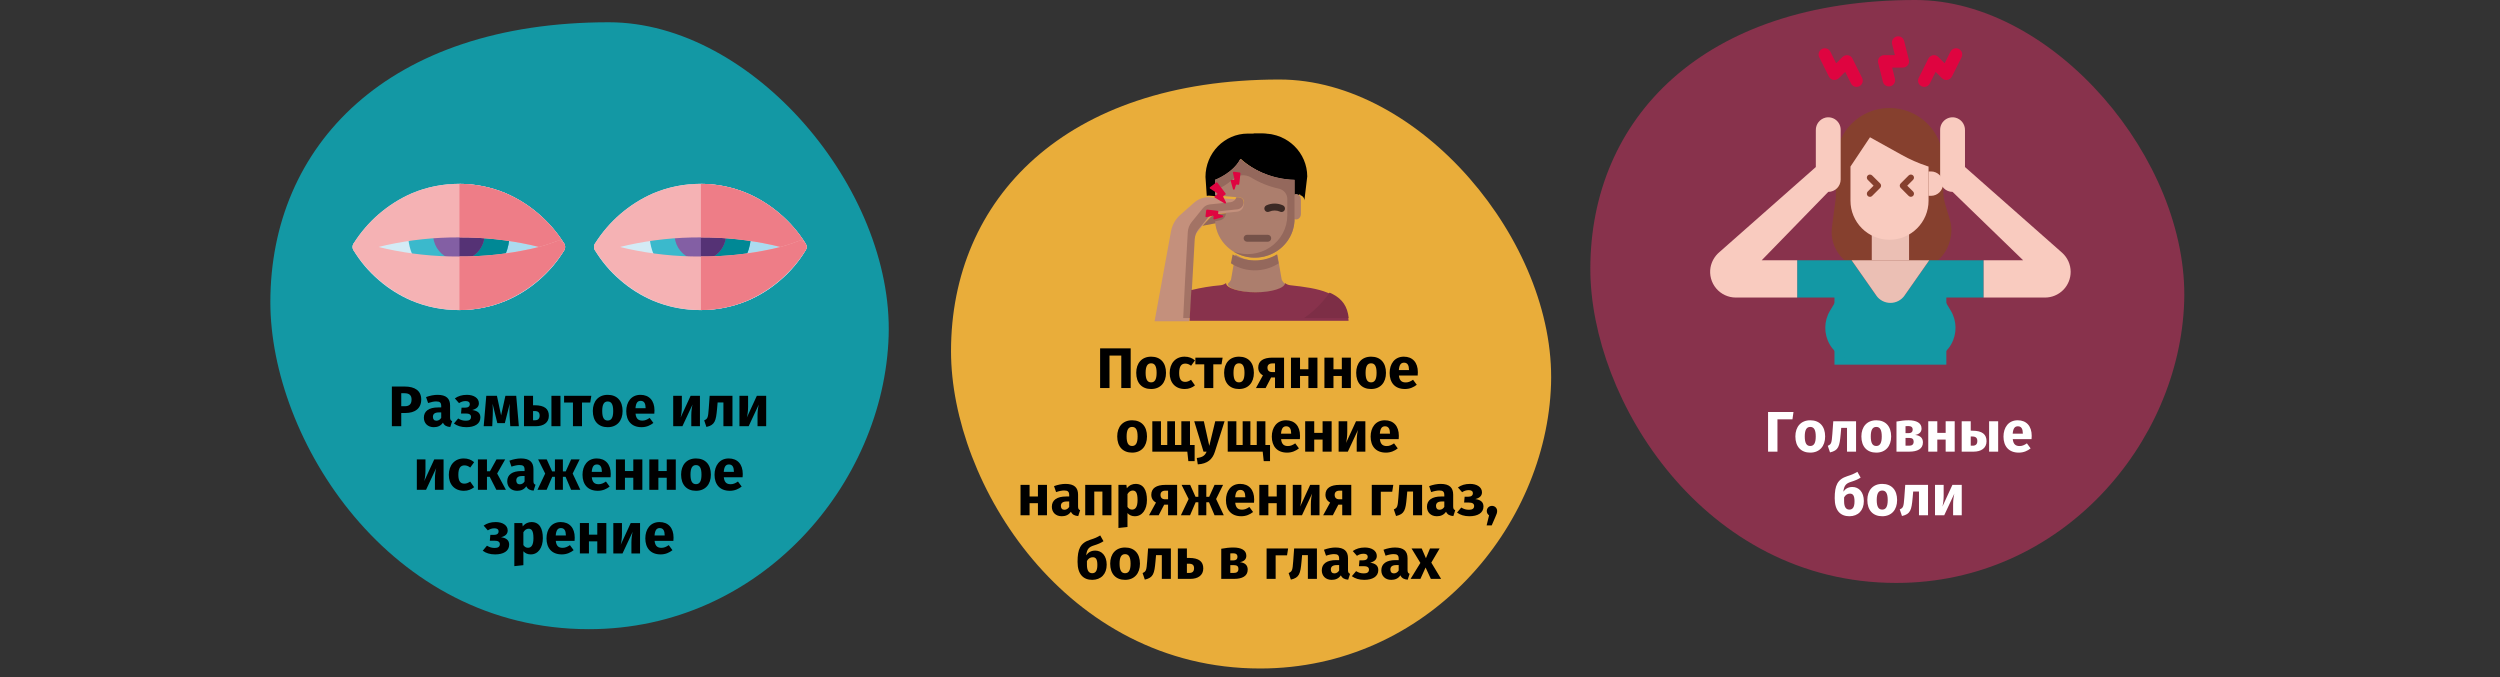<?xml version="1.0" encoding="UTF-8"?>
<svg xmlns="http://www.w3.org/2000/svg" xmlns:xlink="http://www.w3.org/1999/xlink" width="786px" height="213px" viewBox="0 0 786 213" version="1.1">
  <rect x="0" y="0" width="786" height="213" fill="#333333" stroke="none"/>
  <title>astigmatismus-symptome-ru</title>
  <g id="Page-1" stroke="none" stroke-width="1" fill="none" fill-rule="evenodd">
    <g id="vorlage" transform="translate(-123, -1778)">
      <g id="astigmatismus-symptome-ru" transform="translate(123, 1778)">
        <rect id="Rectangle" x="0" y="0.403" width="786" height="212.526"></rect>
        <g id="Group" transform="translate(299, 25)" fill-rule="nonzero">
          <path d="M97.187,185.174 C149.697,185.174 187.177,140.76 188.648,95.816 C190.119,50.873 147.258,0 103.246,0 C35.761,0 0,37.661 0,85.413 C0,126.947 36.041,185.174 97.187,185.174 Z" id="Oval-Copy-4" fill="#E9AD3A"></path>
          <g id="Path" transform="translate(64, 17)">
            <path d="M19.322,14.655 L19.322,19.695 L17.727,19.558 C17.29,19.478 16.842,19.483 16.406,19.572 L16,13.622 C16.021,6.108 21.957,0.022 29.286,0 L33.714,0 C41.043,0.022 46.979,6.108 47,13.622 C47,13.622 46.258,19.297 45.339,19.297 C44.423,19.3 43.681,20.061 43.679,21 L43.679,14.655 C37.547,14.483 31.67,12.108 27.072,7.946 C24.857,12.486 19.322,14.655 19.322,14.655 Z" fill="#000000"></path>
            <path d="M47.101,21 L48,13.472 C47.978,6.041 41.876,0.022 34.342,0 L31,0 C39.679,3.361 43.624,10.63 45.824,19.377 C46.575,19.567 47.1,20.235 47.101,21 Z" fill="#000000"></path>
            <path d="M21.198,27.823 L19.579,28.132 L15,29 L17.536,26.347 C18.099,25.768 18.888,25.391 19.752,25.289 L23,25 L23,25.868 C22.999,26.805 22.251,27.617 21.198,27.823 L21.198,27.823 Z" fill="#94685C"></path>
            <path d="M46,20.72 L46,25.28 C46.003,25.893 45.718,26.461 45.253,26.769 C44.787,27.077 44.213,27.077 43.747,26.769 C43.282,26.461 42.997,25.893 43,25.28 L43,20.72 C42.997,20.107 43.282,19.539 43.747,19.231 C44.213,18.923 44.787,18.923 45.253,19.231 C45.718,19.539 46.003,20.107 46,20.72 L46,20.72 Z" fill="#AC7E6D"></path>
            <path d="M44,25.161 L44,26.821 C44,31.296 41.482,35.41 37.441,37.536 C33.401,39.663 28.489,39.46 24.648,37.007 C24.039,36.611 23.465,36.167 22.932,35.679 C20.614,33.572 19.215,30.679 19.023,27.596 L20.625,27.253 C21.667,27.025 22.408,26.124 22.409,25.083 L22.409,24.12 L26.102,23.744 C27.239,23.6 28.091,22.657 28.091,21.54 C28.093,20.766 27.485,20.121 26.693,20.057 L19,19.459 L19,14.543 C19,14.543 24.682,12.429 26.955,8 C31.674,12.06 37.707,14.376 44,14.543 L44,25.161 L44,25.161 Z" fill="#AC7E6D"></path>
            <path d="M41.815,14.416 C36.305,13.807 31.119,11.568 26.955,8 C24.682,12.429 19,14.543 19,14.543 L19,17.865 C21.033,17.043 22.903,15.879 24.524,14.427 C26.071,12.947 28.452,12.68 30.304,13.779 C32.993,15.446 35.96,16.643 39.072,17.317 C40.627,17.654 41.732,19 41.727,20.552 L41.727,25.715 C41.725,29.71 39.712,33.45 36.341,35.725 C32.971,38 28.669,38.521 24.83,37.119 C28.68,39.488 33.548,39.629 37.536,37.487 C41.524,35.345 44.001,31.259 44,26.822 L44,14.543 C43.245,14.533 42.526,14.488 41.815,14.416 Z" fill="#94685C"></path>
            <path d="M39.96,45.878 C40.185,46.41 40.544,46.874 41,47.222 C41,48.756 36.839,50 32,50 C27.161,50 23,48.756 23,47.222 C23.456,46.874 23.815,46.41 24.04,45.878 L25.398,38 C29.407,40.667 34.593,40.667 38.602,38 L39.96,45.878 Z" fill="#AC7E6D"></path>
            <path d="M39,40.792 C38.827,40.907 38.642,41.021 38.458,41.125 C34.233,43.625 28.767,43.625 24.542,41.125 C24.358,41.01 24.173,40.896 24,40.771 L24.542,38 C28.767,40.5 34.233,40.5 38.458,38 L39,40.792 Z" fill="#94685C"></path>
            <path d="M28,22.287 C28,23.426 27.164,24.388 26.048,24.534 L22.424,24.918 L19.267,25.245 C18.428,25.36 17.661,25.787 17.115,26.442 L14.65,29.445 L13.546,30.777 C12.79,31.692 12.341,32.827 12.263,34.017 L11.371,49.573 L10.826,59 L0,59 L5.148,30.8 C5.508,28.775 6.534,26.932 8.059,25.572 L12.464,21.678 C13.388,20.857 14.52,20.313 15.732,20.108 C15.867,20.082 16.004,20.06 16.142,20.043 C16.146,20.042 16.149,20.042 16.153,20.042 C16.591,19.991 17.033,19.986 17.472,20.029 L19.078,20.165 L25.669,20.697 L26.628,20.774 C27.405,20.84 28.002,21.498 28,22.287 L28,22.287 Z" fill="#C4907C"></path>
            <path d="M28,21.579 C28,22.709 27.183,23.663 26.093,23.808 L22.551,24.188 L19.466,24.513 C18.646,24.627 17.896,25.05 17.362,25.7 L14.953,28.679 L13.875,30.001 C13.136,30.909 12.697,32.034 12.621,33.215 L11.749,48.648 L11.217,58 L9,58 L9.569,46.409 L10.441,30.975 C10.517,29.795 10.956,28.669 11.695,27.761 L12.774,26.44 L15.182,23.461 C15.716,22.811 16.466,22.388 17.286,22.274 L20.371,21.949 L23.913,21.568 C24.764,21.458 25.472,20.844 25.722,20.001 L25.722,20 L26.659,20.078 C27.419,20.143 28.002,20.796 28,21.579 L28,21.579 Z" fill="#A37365"></path>
            <path d="M60.992,58.865 C60.993,58.91 60.997,58.955 61,59 C60.997,58.955 60.993,58.91 60.99,58.865 L11,58.865 L11.551,49.199 C14.571,48.459 17.641,47.952 20.735,47.683 C21.363,47.621 21.962,47.385 22.47,47 C22.47,48.598 26.752,49.894 31.733,49.894 C36.713,49.894 40.995,48.598 40.995,47 C41.503,47.385 42.103,47.621 42.731,47.683 C51.306,48.631 59.417,49.807 60.817,57.497 C60.83,57.566 60.842,57.635 60.853,57.706 C60.865,57.777 60.876,57.85 60.887,57.921 C60.897,57.993 60.907,58.065 60.917,58.139 C60.924,58.198 60.932,58.259 60.939,58.32 C60.958,58.48 60.973,58.644 60.986,58.81 C60.987,58.828 60.989,58.847 60.992,58.865 Z" fill="#88324C"></path>
            <path d="M60.996,57.949 L61,58 L47,58 C50.133,55.82 52.849,53.111 55.022,50 C58.009,51.282 60.176,53.306 60.832,56.732 C60.844,56.796 60.857,56.86 60.867,56.926 C60.878,56.992 60.889,57.059 60.9,57.124 C60.91,57.191 60.919,57.259 60.929,57.327 C60.935,57.382 60.944,57.438 60.951,57.494 C60.968,57.643 60.984,57.795 60.996,57.949 Z" fill="#7D2E46"></path>
            <g id="Group" transform="translate(28, 22)">
              <path d="M11.915,2.655 C11.747,2.655 11.582,2.615 11.431,2.54 C10.36,2.064 9.139,2.064 8.068,2.54 C7.534,2.805 6.887,2.586 6.621,2.049 C6.354,1.512 6.568,0.858 7.098,0.586 C8.781,-0.195 10.718,-0.195 12.401,0.586 C12.851,0.813 13.087,1.322 12.971,1.815 C12.855,2.308 12.417,2.656 11.915,2.655 L11.915,2.655 Z" id="Path" fill="#3B2924"></path>
              <path d="M7.583,12 L1.083,12 C0.485,12 0,11.511 0,10.908 C0,10.305 0.485,9.815 1.083,9.815 L7.583,9.815 C8.181,9.815 8.666,10.305 8.666,10.908 C8.666,11.511 8.181,12 7.583,12 L7.583,12 Z" id="Path" fill="#755249"></path>
            </g>
            <g id="Group" transform="translate(16, 12)" fill="#DF0440">
              <path d="M6.04,9.959 C6.15,10.024 6.289,10.008 6.381,9.919 C6.474,9.83 6.497,9.691 6.439,9.576 L5.598,7.921 C5.53,7.787 5.574,7.623 5.701,7.543 L6.222,7.213 C6.29,7.17 6.337,7.099 6.352,7.019 C6.366,6.939 6.346,6.856 6.297,6.791 L3.765,3.439 C3.669,3.313 3.491,3.288 3.365,3.383 L1.445,4.833 C1.37,4.89 1.327,4.98 1.33,5.076 C1.333,5.171 1.383,5.258 1.462,5.309 L3.615,6.706 C3.695,6.759 3.745,6.849 3.747,6.946 C3.748,7.043 3.702,7.134 3.623,7.189 L2.951,7.66 C2.87,7.716 2.823,7.811 2.827,7.91 C2.831,8.009 2.885,8.099 2.969,8.149 L6.039,9.959 L6.04,9.959 Z" id="Path"></path>
              <path d="M9.19,5.432 L9.556,4.214 C9.599,4.07 9.744,3.983 9.89,4.015 L10.271,4.097 C10.35,4.114 10.433,4.096 10.498,4.049 C10.564,4.001 10.607,3.928 10.616,3.847 L10.998,0.554 C11.016,0.396 10.905,0.252 10.749,0.232 L8.949,0.002 C8.856,-0.01 8.763,0.025 8.7,0.096 C8.637,0.167 8.613,0.264 8.634,0.357 L9.073,2.245 C9.095,2.34 9.069,2.439 9.004,2.51 C8.938,2.581 8.842,2.614 8.747,2.598 L8.256,2.516 C8.159,2.5 8.061,2.535 7.996,2.608 C7.93,2.682 7.907,2.785 7.933,2.881 L8.64,5.427 C8.674,5.551 8.785,5.637 8.913,5.638 C9.04,5.64 9.153,5.556 9.19,5.432 Z" id="Path"></path>
              <path d="M5.365,14.275 C5.488,14.24 5.573,14.127 5.574,13.998 C5.576,13.869 5.493,13.755 5.371,13.718 L4.167,13.348 C4.024,13.304 3.938,13.157 3.969,13.01 L4.051,12.625 C4.067,12.545 4.05,12.461 4.003,12.395 C3.956,12.329 3.884,12.285 3.803,12.276 L0.548,11.889 C0.392,11.871 0.25,11.983 0.23,12.141 L0.002,13.961 C-0.01,14.056 0.025,14.15 0.095,14.213 C0.165,14.277 0.261,14.302 0.353,14.28 L2.22,13.836 C2.313,13.814 2.412,13.84 2.482,13.906 C2.552,13.973 2.584,14.07 2.569,14.166 L2.488,14.662 C2.472,14.76 2.506,14.86 2.579,14.926 C2.652,14.992 2.754,15.016 2.848,14.989 L5.366,14.275 L5.365,14.275 Z" id="Path"></path>
            </g>
          </g>
        </g>
        <g id="Group" transform="translate(500, 0)" fill-rule="nonzero">
          <path d="M96.189,183.273 C148.159,183.273 185.255,139.314 186.71,94.832 C188.166,50.35 145.745,1.55431223e-15 102.186,1.55431223e-15 C35.394,1.55431223e-15 0,37.275 0,84.535 C0,125.643 35.67,183.273 96.189,183.273 Z" id="Oval-Copy-4-2" fill="#88324C"></path>
          <g transform="translate(37.665, 11.415)">
            <path d="M73.273,48.433 L73.273,39.415 C73.273,30.094 65.717,22.538 56.396,22.538 C47.075,22.538 39.519,30.094 39.519,39.415 L39.519,50.689 L38.296,60.045 C37.863,63.361 38.879,66.703 41.085,69.216 C43.291,71.729 46.474,73.17 49.818,73.17 L64.073,73.17 C69.264,73.17 73.826,69.727 75.249,64.735 L75.411,64.167 C76.019,62.031 76.003,59.765 75.363,57.637 L73.925,52.851 C73.494,51.418 73.274,49.929 73.273,48.433 L73.273,48.433 Z" id="Path" fill="#86402E"></path>
            <polygon id="Path" fill="#1398A4" points="85.992 70.41 85.992 82.137 74.265 82.137 74.265 97.092 74.265 103.232 39.093 103.232 39.093 97.091 39.093 82.137 27.366 82.137 27.366 70.41 44.474 70.41 56.683 87.848 68.893 70.41"></polygon>
            <path d="M41.042,29.374 L41.042,45.007 C41.044,46.043 40.633,47.038 39.9,47.771 C39.167,48.504 38.172,48.915 37.136,48.913 L16.211,70.409 L27.366,70.409 L27.366,82.136 L8.086,82.136 C5.697,82.137 3.43,81.081 1.893,79.252 C0.357,77.422 -0.292,75.006 0.122,72.653 C0.47,70.788 1.448,69.1 2.893,67.871 L33.23,41.101 L33.23,29.517 C33.196,27.627 34.49,25.972 36.331,25.549 C37.484,25.305 38.685,25.595 39.599,26.338 C40.513,27.08 41.044,28.196 41.042,29.374 Z" id="Path" fill="#F9CBBF"></path>
            <path d="M113.352,74.056 C113.355,76.2 112.504,78.256 110.988,79.772 C109.472,81.288 107.416,82.138 105.272,82.136 L85.992,82.136 L85.992,70.409 L98.407,70.409 L76.223,48.913 C75.187,48.913 74.193,48.502 73.46,47.769 C72.728,47.037 72.316,46.043 72.317,45.007 L72.317,29.374 C72.316,28.194 72.848,27.078 73.764,26.335 C74.68,25.592 75.883,25.303 77.036,25.549 C78.877,25.973 80.167,27.629 80.129,29.517 L80.129,41.101 L110.618,68.005 C112.355,69.537 113.351,71.74 113.353,74.056 L113.352,74.056 Z" id="Path" fill="#F9CBBF"></path>
            <g id="Path" transform="translate(34.102, 0)" fill="#DF0440">
              <path d="M20.208,14.271 L18.748,8.433 C18.599,7.909 18.668,7.347 18.938,6.874 C19.296,6.284 19.934,5.923 20.624,5.921 L23.919,5.921 C23.935,5.921 23.949,5.914 23.959,5.902 C23.968,5.89 23.972,5.874 23.968,5.858 L23.111,2.428 C22.985,1.926 23.064,1.393 23.331,0.949 C23.597,0.504 24.03,0.184 24.533,0.058 L24.533,0.058 C25.035,-0.067 25.568,0.012 26.012,0.278 C26.457,0.545 26.777,0.978 26.903,1.48 L28.363,7.318 C28.512,7.842 28.443,8.405 28.173,8.878 C27.815,9.467 27.176,9.828 26.487,9.83 L23.192,9.83 C23.176,9.83 23.162,9.837 23.152,9.849 C23.142,9.862 23.139,9.878 23.143,9.893 L24,13.323 C24.126,13.826 24.047,14.358 23.78,14.802 C23.514,15.247 23.081,15.567 22.578,15.693 L22.578,15.693 C22.076,15.819 21.543,15.74 21.099,15.473 C20.654,15.206 20.334,14.774 20.208,14.271 L20.208,14.271 Z"></path>
              <path d="M32.35,15.693 L32.35,15.693 C31.384,15.21 30.993,14.036 31.476,13.071 L34.46,7.103 C34.759,6.461 35.366,6.018 36.068,5.929 C36.65,5.874 37.226,6.081 37.64,6.494 L39.582,8.435 C39.594,8.447 39.61,8.452 39.626,8.45 C39.642,8.447 39.656,8.437 39.663,8.422 L41.454,4.841 C41.686,4.377 42.092,4.025 42.584,3.861 C43.075,3.697 43.612,3.735 44.076,3.967 L44.076,3.967 C44.539,4.199 44.892,4.605 45.056,5.097 C45.22,5.589 45.181,6.125 44.95,6.589 L41.966,12.557 C41.667,13.198 41.06,13.641 40.358,13.731 C39.776,13.786 39.199,13.579 38.785,13.166 L36.843,11.224 C36.832,11.213 36.815,11.208 36.799,11.21 C36.783,11.213 36.769,11.223 36.762,11.237 L34.972,14.819 C34.74,15.282 34.333,15.635 33.842,15.799 C33.35,15.963 32.813,15.925 32.35,15.693 Z"></path>
              <path d="M10.185,14.82 L8.394,11.238 C8.387,11.223 8.373,11.213 8.357,11.21 C8.341,11.208 8.324,11.213 8.313,11.224 L6.452,13.086 C5.965,13.6 5.249,13.829 4.555,13.691 C3.985,13.56 3.504,13.181 3.241,12.658 L0.207,6.589 C-0.276,5.623 0.115,4.45 1.081,3.967 L1.081,3.967 C1.544,3.735 2.081,3.697 2.573,3.861 C3.064,4.025 3.471,4.377 3.703,4.841 L5.493,8.423 C5.5,8.438 5.514,8.448 5.53,8.45 C5.547,8.453 5.563,8.448 5.574,8.436 L7.436,6.575 C7.922,6.061 8.638,5.832 9.333,5.969 C9.902,6.101 10.384,6.48 10.646,7.002 L13.68,13.072 C13.912,13.535 13.95,14.072 13.786,14.564 C13.622,15.055 13.27,15.462 12.806,15.693 L12.806,15.693 C11.841,16.176 10.668,15.785 10.185,14.82 L10.185,14.82 Z"></path>
            </g>
            <path d="M53.466,46.267 C53.842,46.653 53.842,47.267 53.466,47.652 L50.936,50.182 C50.658,50.466 50.235,50.551 49.869,50.398 C49.502,50.244 49.267,49.882 49.274,49.485 C49.271,49.228 49.371,48.98 49.551,48.797 L51.392,46.965 L49.551,45.123 C49.175,44.741 49.175,44.129 49.551,43.747 C49.731,43.561 49.98,43.457 50.239,43.461 C50.501,43.459 50.752,43.562 50.936,43.747 L53.466,46.267 Z" id="Path" fill="#F8BE92"></path>
            <path d="M62.547,60.859 L62.547,70.409 L50.82,70.409 L50.82,60.886 C50.945,60.93 51.062,60.984 51.187,61.029 C53.394,61.852 55.758,62.17 58.105,61.959 C59.496,61.84 60.863,61.52 62.163,61.011 C62.296,60.974 62.425,60.923 62.547,60.859 L62.547,60.859 Z" id="Path" fill="#EBBFB4"></path>
            <path d="M63.807,48.797 C63.992,48.98 64.096,49.229 64.096,49.489 C64.096,49.749 63.992,49.999 63.807,50.182 C63.621,50.364 63.371,50.466 63.11,50.468 C62.852,50.468 62.605,50.365 62.422,50.182 L59.901,47.652 C59.717,47.469 59.613,47.219 59.613,46.959 C59.613,46.699 59.717,46.45 59.901,46.267 L62.422,43.747 C62.605,43.562 62.855,43.458 63.115,43.458 C63.375,43.458 63.624,43.562 63.807,43.747 C63.991,43.929 64.094,44.176 64.094,44.435 C64.094,44.693 63.991,44.941 63.807,45.123 L61.966,46.964 L63.807,48.797 Z" id="Path" fill="#F8BE92"></path>
            <path d="M56.396,63.964 C53.141,63.964 50.019,62.671 47.717,60.369 C45.415,58.067 44.122,54.945 44.122,51.69 L44.122,40.95 L50.259,31.744 L60.288,37.315 C62.802,38.712 65.441,39.873 68.17,40.783 L68.671,40.95 L68.671,51.69 C68.671,58.468 63.175,63.964 56.396,63.964 Z" id="Path" fill="#F9CBBF"></path>
            <path d="M69.438,50.155 L68.671,50.155 L68.671,42.484 L69.438,42.484 C71.548,42.495 73.254,44.209 73.254,46.32 C73.254,48.43 71.548,50.145 69.438,50.155 L69.438,50.155 Z" id="Path" fill="#F9CBBF"></path>
            <path d="M53.466,47.652 L50.936,50.182 C50.658,50.466 50.235,50.551 49.869,50.398 C49.502,50.244 49.267,49.882 49.274,49.485 C49.271,49.228 49.371,48.98 49.551,48.797 L51.392,46.965 L49.551,45.123 C49.175,44.741 49.175,44.129 49.551,43.747 C49.731,43.561 49.98,43.457 50.239,43.461 C50.501,43.459 50.752,43.562 50.936,43.747 L53.466,46.267 C53.842,46.652 53.842,47.267 53.466,47.652 Z" id="Path" fill="#86402E"></path>
            <path d="M63.807,50.182 C63.621,50.364 63.371,50.466 63.11,50.468 C62.852,50.468 62.605,50.365 62.422,50.182 L59.901,47.652 C59.717,47.469 59.613,47.219 59.613,46.959 C59.613,46.699 59.717,46.45 59.901,46.267 L62.422,43.747 C62.605,43.562 62.855,43.458 63.115,43.458 C63.375,43.458 63.624,43.562 63.807,43.747 C63.991,43.929 64.094,44.176 64.094,44.435 C64.094,44.693 63.991,44.941 63.807,45.123 L61.966,46.964 L63.808,48.797 C63.992,48.98 64.096,49.229 64.096,49.489 C64.096,49.749 63.992,49.999 63.807,50.182 L63.807,50.182 Z" id="Path" fill="#86402E"></path>
            <path d="M75.663,86.266 L72.791,81.479 L40.57,81.479 L37.698,86.266 C35.756,89.502 35.706,93.533 37.565,96.817 C39.425,100.101 42.907,102.131 46.681,102.131 L66.68,102.131 C70.454,102.131 73.936,100.101 75.796,96.817 C77.655,93.533 77.604,89.502 75.663,86.266 L75.663,86.266 Z" id="Path-2" fill="#1398A4"></path>
            <path d="M68.893,70.409 L61.126,81.503 C60.112,82.952 58.454,83.816 56.684,83.816 C54.915,83.816 53.257,82.952 52.242,81.503 L44.474,70.409 L68.893,70.409 Z" id="Path" fill="#EBBFB4"></path>
          </g>
        </g>
        <g id="Group" transform="translate(85, 7)" fill-rule="nonzero">
          <path d="M100.145,190.81 C154.253,190.81 192.874,145.043 194.389,98.732 C195.905,52.421 151.739,0 106.389,0 C36.849,0 0,38.808 0,88.012 C0,130.811 37.137,190.81 100.145,190.81 Z" id="Oval-Copy-4-3" fill="#1398A4"></path>
          <g id="Path" transform="translate(25.842, 50.802)">
            <path d="M109.326,39.685 C104.22,39.711 99.161,38.708 94.452,36.736 C90.692,35.138 87.21,32.952 84.136,30.262 C80.967,27.561 78.267,24.355 76.143,20.773 C75.824,20.182 75.83,19.469 76.159,18.883 C80.555,11.826 86.99,6.27 94.614,2.951 C104.027,-0.983 114.624,-0.983 124.038,2.951 C131.661,6.27 138.096,11.826 142.492,18.883 C142.821,19.469 142.827,20.182 142.508,20.773 C140.384,24.355 137.684,27.561 134.515,30.262 C131.441,32.952 127.959,35.137 124.199,36.736 C119.49,38.708 114.431,39.71 109.326,39.685 Z" fill="#D3EBF5"></path>
            <path d="M134.362,9.417 C131.276,6.74 127.793,4.558 124.038,2.95 C119.445,1.011 114.511,0.009 109.525,0.003 L109.525,39.682 C114.564,39.683 119.552,38.682 124.199,36.736 C127.959,35.137 131.441,32.952 134.515,30.262 C137.684,27.561 140.384,24.355 142.507,20.773 C142.827,20.182 142.821,19.469 142.492,18.883 C140.302,15.316 137.558,12.12 134.362,9.417 L134.362,9.417 Z" fill="#ABDBEF"></path>
            <path d="M109.326,31.852 C102.884,31.852 97.077,27.972 94.612,22.021 C92.147,16.07 93.509,9.22 98.064,4.665 C102.619,0.11 109.469,-1.252 115.42,1.213 C121.371,3.678 125.251,9.485 125.251,15.927 C125.241,24.718 118.117,31.842 109.326,31.852 Z" fill="#3BB9CC"></path>
            <path d="M109.525,0.003 L109.525,31.849 C118.243,31.742 125.254,24.645 125.254,15.926 C125.254,7.208 118.243,0.11 109.525,0.003 L109.525,0.003 Z" fill="#008895"></path>
            <path d="M109.326,24.02 C106.052,24.02 103.101,22.048 101.848,19.024 C100.595,15.999 101.288,12.518 103.602,10.203 C105.917,7.888 109.398,7.196 112.423,8.449 C115.447,9.702 117.419,12.653 117.419,15.927 C117.414,20.394 113.793,24.015 109.326,24.02 Z" fill="#835FA4"></path>
            <path d="M109.525,7.838 L109.525,24.015 C113.916,23.909 117.421,20.319 117.421,15.926 C117.421,11.534 113.916,7.944 109.525,7.838 L109.525,7.838 Z" fill="#553275"></path>
            <g id="Group" transform="translate(75.91, 0.001)">
              <path d="M64.875,21.8 C64.605,21.8 64.339,21.744 64.092,21.636 C61.5,20.621 58.829,19.819 56.107,19.238 C48.657,17.594 41.046,16.79 33.417,16.839 C25.788,16.806 18.179,17.61 10.726,19.238 C8.002,19.819 5.331,20.622 2.738,21.638 C1.967,21.972 1.068,21.777 0.505,21.153 C-0.058,20.53 -0.161,19.616 0.25,18.882 C4.646,11.825 11.081,6.269 18.705,2.95 C28.118,-0.983 38.715,-0.983 48.129,2.95 C55.752,6.269 62.187,11.825 66.583,18.882 C66.923,19.489 66.917,20.231 66.566,20.831 C66.214,21.431 65.571,21.8 64.875,21.8 L64.875,21.8 Z" id="Path" fill="#F5B2B4"></path>
              <path d="M58.452,9.416 C55.367,6.739 51.884,4.557 48.128,2.95 C43.535,1.011 38.601,0.009 33.616,0.002 L33.616,16.84 C41.178,16.804 48.722,17.608 56.107,19.238 C58.829,19.819 61.5,20.621 64.092,21.636 C64.863,21.973 65.763,21.779 66.327,21.155 C66.891,20.531 66.994,19.616 66.582,18.883 C64.393,15.315 61.648,12.119 58.452,9.416 L58.452,9.416 Z" id="Path" fill="#EE7D87"></path>
            </g>
            <g id="Group" transform="translate(75.909, 17.882)">
              <path d="M66.328,0.645 C66.893,1.269 66.995,2.184 66.582,2.918 C62.187,9.975 55.752,15.531 48.128,18.85 C38.715,22.783 28.118,22.783 18.704,18.85 C11.081,15.531 4.646,9.975 0.25,2.918 C-0.161,2.184 -0.058,1.271 0.505,0.647 C1.068,0.023 1.967,-0.172 2.738,0.163 C5.331,1.178 8.002,1.981 10.725,2.563 C18.179,4.19 25.788,4.994 33.417,4.961 C41.046,5.01 48.657,4.206 56.107,2.563 C58.829,1.981 61.5,1.179 64.092,0.164 C64.863,-0.173 65.763,0.021 66.328,0.645 L66.328,0.645 Z" id="Path" fill="#F5B2B4"></path>
              <path d="M66.582,2.917 C66.995,2.184 66.892,1.269 66.328,0.645 C65.764,0.021 64.864,-0.173 64.092,0.164 C61.5,1.179 58.83,1.981 56.107,2.563 C48.722,4.192 41.179,4.996 33.616,4.96 L33.616,21.798 C38.601,21.791 43.535,20.789 48.128,18.85 C55.752,15.531 62.187,9.975 66.582,2.917 L66.582,2.917 Z" id="Path" fill="#EE7D87"></path>
            </g>
            <path d="M33.418,39.685 C28.312,39.711 23.253,38.708 18.543,36.736 C14.784,35.138 11.302,32.952 8.228,30.262 C5.059,27.561 2.359,24.355 0.235,20.774 C-0.084,20.183 -0.078,19.469 0.251,18.884 C4.646,11.826 11.082,6.27 18.705,2.95 C28.119,-0.983 38.715,-0.983 48.129,2.95 C55.752,6.269 62.188,11.825 66.583,18.883 C66.912,19.469 66.918,20.182 66.599,20.773 C64.476,24.354 61.775,27.56 58.607,30.261 C55.532,32.952 52.05,35.137 48.291,36.736 C43.581,38.707 38.523,39.71 33.418,39.685 Z" fill="#D3EBF5"></path>
            <path d="M58.454,9.417 C55.368,6.74 51.885,4.558 48.129,2.95 C43.536,1.011 38.602,0.009 33.617,0.003 L33.617,39.682 C38.655,39.683 43.643,38.682 48.291,36.736 C52.051,35.137 55.533,32.952 58.607,30.262 C61.776,27.561 64.476,24.355 66.599,20.773 C66.919,20.182 66.913,19.469 66.584,18.883 C64.394,15.316 61.65,12.12 58.454,9.417 Z" fill="#ABDBEF"></path>
            <path d="M33.418,31.852 C26.976,31.852 21.169,27.972 18.704,22.021 C16.239,16.07 17.601,9.22 22.156,4.665 C26.711,0.11 33.561,-1.252 39.512,1.213 C45.463,3.678 49.343,9.485 49.343,15.927 C49.333,24.718 42.209,31.842 33.418,31.852 L33.418,31.852 Z" fill="#3BB9CC"></path>
            <path d="M33.617,0.003 L33.617,31.849 C42.335,31.742 49.346,24.645 49.346,15.926 C49.346,7.208 42.335,0.11 33.617,0.003 L33.617,0.003 Z" fill="#008895"></path>
            <path d="M33.418,24.02 C30.144,24.02 27.193,22.048 25.94,19.024 C24.687,15.999 25.379,12.518 27.694,10.203 C30.009,7.888 33.49,7.196 36.515,8.449 C39.539,9.702 41.511,12.653 41.511,15.927 C41.506,20.394 37.885,24.015 33.418,24.02 L33.418,24.02 Z" fill="#835FA4"></path>
            <path d="M33.617,7.838 L33.617,24.015 C38.008,23.909 41.513,20.319 41.513,15.926 C41.513,11.534 38.008,7.944 33.617,7.838 L33.617,7.838 Z" fill="#553275"></path>
            <g id="Group" transform="translate(0.002, 0)">
              <path d="M64.875,21.8 C64.605,21.8 64.339,21.744 64.092,21.637 C61.5,20.621 58.829,19.819 56.107,19.238 C48.657,17.595 41.046,16.79 33.417,16.84 C25.788,16.806 18.179,17.61 10.725,19.238 C8.002,19.819 5.331,20.622 2.738,21.638 C1.967,21.972 1.068,21.778 0.505,21.154 C-0.058,20.53 -0.161,19.616 0.25,18.883 C4.645,11.825 11.081,6.269 18.704,2.95 C28.117,-0.983 38.714,-0.983 48.127,2.95 C55.751,6.269 62.186,11.825 66.582,18.882 C66.922,19.489 66.916,20.231 66.565,20.831 C66.213,21.431 65.57,21.8 64.874,21.8 L64.875,21.8 Z" id="Path" fill="#F5B2B4"></path>
              <path d="M58.452,9.417 C55.366,6.739 51.884,4.558 48.128,2.95 C43.535,1.011 38.601,0.009 33.615,0.003 L33.615,16.84 C41.178,16.804 48.722,17.609 56.107,19.238 C58.829,19.819 61.5,20.621 64.092,21.637 C64.863,21.973 65.763,21.779 66.327,21.155 C66.891,20.531 66.994,19.616 66.582,18.883 C64.393,15.315 61.648,12.119 58.452,9.417 L58.452,9.417 Z" id="Path" fill="#EE7D87"></path>
            </g>
            <g id="Group" transform="translate(0.001, 17.882)">
              <path d="M66.328,0.645 C66.893,1.269 66.995,2.184 66.582,2.918 C62.187,9.975 55.752,15.531 48.128,18.85 C38.715,22.783 28.118,22.783 18.704,18.85 C11.081,15.531 4.646,9.975 0.25,2.918 C-0.161,2.184 -0.058,1.271 0.505,0.647 C1.068,0.023 1.967,-0.172 2.738,0.163 C5.331,1.178 8.002,1.981 10.725,2.563 C18.179,4.19 25.788,4.994 33.417,4.961 C41.046,5.01 48.657,4.206 56.107,2.563 C58.83,1.981 61.5,1.179 64.092,0.164 C64.863,-0.173 65.764,0.021 66.328,0.645 L66.328,0.645 Z" id="Path" fill="#F5B2B4"></path>
              <path d="M66.582,2.917 C66.995,2.184 66.892,1.269 66.328,0.645 C65.764,0.021 64.864,-0.173 64.092,0.164 C61.501,1.179 58.83,1.981 56.108,2.562 C48.723,4.192 41.179,4.996 33.616,4.96 L33.616,21.798 C38.602,21.791 43.536,20.789 48.129,18.85 C55.752,15.531 62.188,9.975 66.583,2.917 L66.582,2.917 Z" id="Path" fill="#EE7D87"></path>
            </g>
          </g>
        </g>
        <g id="Постоянное-ощущение" transform="translate(320.854, 109.526)" fill="#000000" fill-rule="nonzero">
          <polygon id="Path" points="34.632 0 25.02 0 25.02 12.474 27.972 12.474 27.972 2.268 31.68 2.268 31.68 12.474 34.632 12.474"></polygon>
          <path d="M41.058,2.61 C38.142,2.61 36.378,4.626 36.378,7.686 C36.378,10.908 38.16,12.78 41.058,12.78 C43.974,12.78 45.738,10.764 45.738,7.704 C45.738,4.482 43.974,2.61 41.058,2.61 Z M41.058,4.698 C42.21,4.698 42.786,5.58 42.786,7.704 C42.786,9.774 42.21,10.692 41.058,10.692 C39.906,10.692 39.33,9.81 39.33,7.686 C39.33,5.616 39.906,4.698 41.058,4.698 Z" id="Shape"></path>
          <path d="M51.57,2.61 C48.708,2.61 46.89,4.734 46.89,7.776 C46.89,10.8 48.69,12.78 51.624,12.78 C52.938,12.78 53.964,12.348 54.846,11.646 L53.604,9.882 C52.92,10.314 52.452,10.53 51.768,10.53 C50.634,10.53 49.878,9.882 49.878,7.758 C49.878,5.616 50.58,4.788 51.804,4.788 C52.452,4.788 53.01,5.004 53.622,5.472 L54.846,3.78 C53.928,3.006 52.902,2.61 51.57,2.61 Z" id="Path"></path>
          <polygon id="Path" points="63.54 2.916 54.972 2.916 54.972 5.022 57.762 5.022 57.762 12.474 60.606 12.474 60.606 5.022 63.198 5.022"></polygon>
          <path d="M68.688,2.61 C65.772,2.61 64.008,4.626 64.008,7.686 C64.008,10.908 65.79,12.78 68.688,12.78 C71.604,12.78 73.368,10.764 73.368,7.704 C73.368,4.482 71.604,2.61 68.688,2.61 Z M68.688,4.698 C69.84,4.698 70.416,5.58 70.416,7.704 C70.416,9.774 69.84,10.692 68.688,10.692 C67.536,10.692 66.96,9.81 66.96,7.686 C66.96,5.616 67.536,4.698 68.688,4.698 Z" id="Shape"></path>
          <path d="M79.2,2.916 C76.302,2.916 74.736,3.978 74.736,6.03 C74.736,7.164 75.294,7.992 76.212,8.478 L74.016,12.474 L77.058,12.474 L78.786,9.144 L80.01,9.144 L80.01,12.474 L82.854,12.474 L82.854,2.916 L79.2,2.916 Z M79.128,7.452 C78.084,7.452 77.634,6.912 77.634,6.048 C77.634,5.238 78.138,4.734 79.182,4.734 L80.01,4.734 L80.01,7.452 L79.128,7.452 Z" id="Shape"></path>
          <polygon id="Path" points="90.504 12.474 93.348 12.474 93.348 2.916 90.504 2.916 90.504 6.57 87.876 6.57 87.876 2.916 85.032 2.916 85.032 12.474 87.876 12.474 87.876 8.676 90.504 8.676"></polygon>
          <polygon id="Path" points="101.016 12.474 103.86 12.474 103.86 2.916 101.016 2.916 101.016 6.57 98.388 6.57 98.388 2.916 95.544 2.916 95.544 12.474 98.388 12.474 98.388 8.676 101.016 8.676"></polygon>
          <path d="M110.214,2.61 C107.298,2.61 105.534,4.626 105.534,7.686 C105.534,10.908 107.316,12.78 110.214,12.78 C113.13,12.78 114.894,10.764 114.894,7.704 C114.894,4.482 113.13,2.61 110.214,2.61 Z M110.214,4.698 C111.366,4.698 111.942,5.58 111.942,7.704 C111.942,9.774 111.366,10.692 110.214,10.692 C109.062,10.692 108.486,9.81 108.486,7.686 C108.486,5.616 109.062,4.698 110.214,4.698 Z" id="Shape"></path>
          <path d="M124.92,7.506 C124.92,4.41 123.246,2.61 120.51,2.61 C117.612,2.61 116.046,4.878 116.046,7.74 C116.046,10.728 117.666,12.78 120.852,12.78 C122.4,12.78 123.624,12.204 124.578,11.448 L123.408,9.864 C122.58,10.44 121.896,10.71 121.122,10.71 C119.952,10.71 119.142,10.242 118.962,8.532 L124.866,8.532 C124.902,8.244 124.92,7.812 124.92,7.506 Z M122.13,6.822 L118.944,6.822 C119.088,5.094 119.628,4.5 120.582,4.5 C121.716,4.5 122.112,5.4 122.13,6.696 L122.13,6.822 Z" id="Shape"></path>
          <path d="M35.082,22.61 C32.166,22.61 30.402,24.626 30.402,27.686 C30.402,30.908 32.184,32.78 35.082,32.78 C37.998,32.78 39.762,30.764 39.762,27.704 C39.762,24.482 37.998,22.61 35.082,22.61 Z M35.082,24.698 C36.234,24.698 36.81,25.58 36.81,27.704 C36.81,29.774 36.234,30.692 35.082,30.692 C33.93,30.692 33.354,29.81 33.354,27.686 C33.354,25.616 33.93,24.698 35.082,24.698 Z" id="Shape"></path>
          <polygon id="Path" points="53.28 30.386 53.28 22.916 50.562 22.916 50.562 30.386 48.564 30.386 48.564 22.916 46.134 22.916 46.134 30.386 44.154 30.386 44.154 22.916 41.436 22.916 41.436 32.474 52.434 32.474 52.758 35.462 54.738 35.462 54.738 30.386"></polygon>
          <path d="M64.152,22.916 L61.218,22.916 L59.346,30.656 L57.636,22.916 L54.612,22.916 L57.528,32.474 L58.5,32.474 C57.978,33.698 57.294,34.238 55.422,34.472 L55.728,36.47 C58.734,36.308 60.354,34.904 61.11,32.492 L64.152,22.916 Z" id="Path"></path>
          <polygon id="Path" points="76.986 30.386 76.986 22.916 74.268 22.916 74.268 30.386 72.27 30.386 72.27 22.916 69.84 22.916 69.84 30.386 67.86 30.386 67.86 22.916 65.142 22.916 65.142 32.474 76.14 32.474 76.464 35.462 78.444 35.462 78.444 30.386"></polygon>
          <path d="M87.876,27.506 C87.876,24.41 86.202,22.61 83.466,22.61 C80.568,22.61 79.002,24.878 79.002,27.74 C79.002,30.728 80.622,32.78 83.808,32.78 C85.356,32.78 86.58,32.204 87.534,31.448 L86.364,29.864 C85.536,30.44 84.852,30.71 84.078,30.71 C82.908,30.71 82.098,30.242 81.918,28.532 L87.822,28.532 C87.858,28.244 87.876,27.812 87.876,27.506 Z M85.086,26.822 L81.9,26.822 C82.044,25.094 82.584,24.5 83.538,24.5 C84.672,24.5 85.068,25.4 85.086,26.696 L85.086,26.822 Z" id="Shape"></path>
          <polygon id="Path" points="94.968 32.474 97.812 32.474 97.812 22.916 94.968 22.916 94.968 26.57 92.34 26.57 92.34 22.916 89.496 22.916 89.496 32.474 92.34 32.474 92.34 28.676 94.968 28.676"></polygon>
          <path d="M108.414,22.916 L105.48,22.916 L102.33,29.756 C102.528,29.054 102.726,27.74 102.726,26.372 L102.726,22.916 L100.008,22.916 L100.008,32.474 L102.906,32.474 L106.092,25.652 C105.912,26.354 105.696,27.596 105.696,29.072 L105.696,32.474 L108.414,32.474 L108.414,22.916 Z" id="Path"></path>
          <path d="M118.944,27.506 C118.944,24.41 117.27,22.61 114.534,22.61 C111.636,22.61 110.07,24.878 110.07,27.74 C110.07,30.728 111.69,32.78 114.876,32.78 C116.424,32.78 117.648,32.204 118.602,31.448 L117.432,29.864 C116.604,30.44 115.92,30.71 115.146,30.71 C113.976,30.71 113.166,30.242 112.986,28.532 L118.89,28.532 C118.926,28.244 118.944,27.812 118.944,27.506 Z M116.154,26.822 L112.968,26.822 C113.112,25.094 113.652,24.5 114.606,24.5 C115.74,24.5 116.136,25.4 116.154,26.696 L116.154,26.822 Z" id="Shape"></path>
          <polygon id="Path" points="5.472 52.474 8.316 52.474 8.316 42.916 5.472 42.916 5.472 46.57 2.844 46.57 2.844 42.916 -5.68434189e-14 42.916 -5.68434189e-14 52.474 2.844 52.474 2.844 48.676 5.472 48.676"></polygon>
          <path d="M18.09,49.702 L18.09,45.994 C18.09,43.78 16.902,42.61 14.13,42.61 C13.05,42.61 11.736,42.862 10.53,43.312 L11.178,45.184 C12.132,44.86 13.068,44.68 13.68,44.68 C14.85,44.68 15.3,45.022 15.3,46.156 L15.3,46.57 L14.328,46.57 C11.448,46.57 9.846,47.704 9.846,49.792 C9.846,51.538 11.052,52.78 12.96,52.78 C14.094,52.78 15.156,52.402 15.84,51.358 C16.29,52.294 17.028,52.636 18.144,52.726 L18.738,50.872 C18.288,50.71 18.09,50.44 18.09,49.702 Z M13.788,50.746 C13.086,50.746 12.69,50.296 12.69,49.54 C12.69,48.586 13.302,48.136 14.598,48.136 L15.3,48.136 L15.3,49.846 C14.958,50.404 14.436,50.746 13.788,50.746 Z" id="Shape"></path>
          <polygon id="Path" points="25.74 52.474 28.584 52.474 28.584 42.916 20.34 42.916 20.34 52.474 23.184 52.474 23.184 45.022 25.74 45.022"></polygon>
          <path d="M36.18,42.61 C35.226,42.61 34.218,42.988 33.426,43.978 L33.282,42.916 L30.78,42.916 L30.78,56.47 L33.624,56.164 L33.624,51.79 C34.218,52.456 35.01,52.78 35.946,52.78 C38.304,52.78 39.744,50.62 39.744,47.668 C39.744,44.572 38.646,42.61 36.18,42.61 Z M35.064,50.692 C34.47,50.692 34.02,50.422 33.624,49.846 L33.624,45.814 C34.038,45.112 34.614,44.698 35.262,44.698 C36.216,44.698 36.792,45.328 36.792,47.704 C36.792,49.846 36.126,50.692 35.064,50.692 Z" id="Shape"></path>
          <path d="M45.576,42.916 C42.678,42.916 41.112,43.978 41.112,46.03 C41.112,47.164 41.67,47.992 42.588,48.478 L40.392,52.474 L43.434,52.474 L45.162,49.144 L46.386,49.144 L46.386,52.474 L49.23,52.474 L49.23,42.916 L45.576,42.916 Z M45.504,47.452 C44.46,47.452 44.01,46.912 44.01,46.048 C44.01,45.238 44.514,44.734 45.558,44.734 L46.386,44.734 L46.386,47.452 L45.504,47.452 Z" id="Shape"></path>
          <polygon id="Path" points="63.684 42.916 61.002 42.916 59.31 46.678 58.41 46.678 58.41 42.916 55.908 42.916 55.908 46.678 55.026 46.678 53.334 42.916 50.634 42.916 52.848 47.362 50.418 52.474 53.298 52.474 55.062 48.388 55.908 48.388 55.908 52.474 58.41 52.474 58.41 48.388 59.256 48.388 61.002 52.474 63.9 52.474 61.488 47.362"></polygon>
          <path d="M73.458,47.506 C73.458,44.41 71.784,42.61 69.048,42.61 C66.15,42.61 64.584,44.878 64.584,47.74 C64.584,50.728 66.204,52.78 69.39,52.78 C70.938,52.78 72.162,52.204 73.116,51.448 L71.946,49.864 C71.118,50.44 70.434,50.71 69.66,50.71 C68.49,50.71 67.68,50.242 67.5,48.532 L73.404,48.532 C73.44,48.244 73.458,47.812 73.458,47.506 Z M70.668,46.822 L67.482,46.822 C67.626,45.094 68.166,44.5 69.12,44.5 C70.254,44.5 70.65,45.4 70.668,46.696 L70.668,46.822 Z" id="Shape"></path>
          <polygon id="Path" points="80.55 52.474 83.394 52.474 83.394 42.916 80.55 42.916 80.55 46.57 77.922 46.57 77.922 42.916 75.078 42.916 75.078 52.474 77.922 52.474 77.922 48.676 80.55 48.676"></polygon>
          <path d="M93.996,42.916 L91.062,42.916 L87.912,49.756 C88.11,49.054 88.308,47.74 88.308,46.372 L88.308,42.916 L85.59,42.916 L85.59,52.474 L88.488,52.474 L91.674,45.652 C91.494,46.354 91.278,47.596 91.278,49.072 L91.278,52.474 L93.996,52.474 L93.996,42.916 Z" id="Path"></path>
          <path d="M100.332,42.916 C97.434,42.916 95.868,43.978 95.868,46.03 C95.868,47.164 96.426,47.992 97.344,48.478 L95.148,52.474 L98.19,52.474 L99.918,49.144 L101.142,49.144 L101.142,52.474 L103.986,52.474 L103.986,42.916 L100.332,42.916 Z M100.26,47.452 C99.216,47.452 98.766,46.912 98.766,46.048 C98.766,45.238 99.27,44.734 100.314,44.734 L101.142,44.734 L101.142,47.452 L100.26,47.452 Z" id="Shape"></path>
          <polygon id="Path" points="113.274 52.474 113.274 45.076 116.856 45.076 117.198 42.916 110.43 42.916 110.43 52.474"></polygon>
          <path d="M119.088,42.916 L118.8,46.894 C118.584,49.846 118.458,50.134 117.36,50.638 L118.062,52.708 C120.744,52.096 121.068,50.818 121.41,47.038 L121.59,45.004 L123.408,45.004 L123.408,52.474 L126.252,52.474 L126.252,42.916 L119.088,42.916 Z" id="Path"></path>
          <path d="M136.026,49.702 L136.026,45.994 C136.026,43.78 134.838,42.61 132.066,42.61 C130.986,42.61 129.672,42.862 128.466,43.312 L129.114,45.184 C130.068,44.86 131.004,44.68 131.616,44.68 C132.786,44.68 133.236,45.022 133.236,46.156 L133.236,46.57 L132.264,46.57 C129.384,46.57 127.782,47.704 127.782,49.792 C127.782,51.538 128.988,52.78 130.896,52.78 C132.03,52.78 133.092,52.402 133.776,51.358 C134.226,52.294 134.964,52.636 136.08,52.726 L136.674,50.872 C136.224,50.71 136.026,50.44 136.026,49.702 Z M131.724,50.746 C131.022,50.746 130.626,50.296 130.626,49.54 C130.626,48.586 131.238,48.136 132.534,48.136 L133.236,48.136 L133.236,49.846 C132.894,50.404 132.372,50.746 131.724,50.746 Z" id="Shape"></path>
          <path d="M141.336,42.61 C139.77,42.61 138.582,42.988 137.52,43.726 L138.834,45.22 C139.482,44.806 140.094,44.572 140.94,44.572 C141.678,44.572 142.218,44.86 142.218,45.544 C142.218,46.282 141.66,46.642 140.742,46.642 L139.626,46.642 L139.464,48.478 L140.958,48.478 C142.002,48.478 142.614,48.784 142.614,49.558 C142.614,50.404 142.002,50.746 141.03,50.746 C140.094,50.746 139.428,50.566 138.564,50.044 L137.232,51.628 C138.24,52.366 139.5,52.78 141.12,52.78 C143.694,52.78 145.548,51.772 145.548,49.72 C145.548,48.316 144.648,47.614 142.992,47.38 C144.378,47.02 145.08,46.336 145.08,45.256 C145.08,43.582 143.406,42.61 141.336,42.61 Z" id="Path"></path>
          <path d="M148.23,49.522 C147.294,49.522 146.592,50.224 146.592,51.142 C146.592,51.7 146.862,52.186 147.312,52.492 L146.538,55.66 L148.14,55.66 L149.274,53.05 C149.67,52.168 149.85,51.7 149.85,51.142 C149.85,50.224 149.148,49.522 148.23,49.522 Z" id="Path"></path>
          <path d="M23.508,63.582 C22.194,63.582 21.294,64.122 20.646,65.058 C20.88,63.06 21.528,62.466 23.004,61.98 C24.39,61.548 25.236,61.188 26.082,60.63 L25.056,58.812 C24.012,59.424 23.382,59.712 21.888,60.18 C18.792,61.17 17.928,63.096 17.928,67.128 C17.928,71.088 19.8,72.78 22.536,72.78 C25.29,72.78 27.09,70.962 27.09,68.01 C27.09,65.166 25.506,63.582 23.508,63.582 Z M22.518,70.692 C21.51,70.692 20.88,69.9 20.88,68.082 L20.88,66.858 C21.312,66.048 21.996,65.67 22.698,65.67 C23.616,65.67 24.156,66.192 24.156,68.1 C24.156,70.134 23.454,70.692 22.518,70.692 Z" id="Shape"></path>
          <path d="M32.868,62.61 C29.952,62.61 28.188,64.626 28.188,67.686 C28.188,70.908 29.97,72.78 32.868,72.78 C35.784,72.78 37.548,70.764 37.548,67.704 C37.548,64.482 35.784,62.61 32.868,62.61 Z M32.868,64.698 C34.02,64.698 34.596,65.58 34.596,67.704 C34.596,69.774 34.02,70.692 32.868,70.692 C31.716,70.692 31.14,69.81 31.14,67.686 C31.14,65.616 31.716,64.698 32.868,64.698 Z" id="Shape"></path>
          <path d="M40.104,62.916 L39.816,66.894 C39.6,69.846 39.474,70.134 38.376,70.638 L39.078,72.708 C41.76,72.096 42.084,70.818 42.426,67.038 L42.606,65.004 L44.424,65.004 L44.424,72.474 L47.268,72.474 L47.268,62.916 L40.104,62.916 Z" id="Path"></path>
          <path d="M52.974,65.886 L52.308,65.886 L52.308,62.916 L49.464,62.916 L49.464,72.474 L53.406,72.474 C55.728,72.474 57.456,71.394 57.456,69.198 C57.456,67.056 56.142,65.886 52.974,65.886 Z M53.1,70.602 L52.308,70.602 L52.308,67.704 L52.938,67.704 C54.144,67.704 54.558,68.208 54.558,69.144 C54.558,70.134 54.036,70.602 53.1,70.602 Z" id="Shape"></path>
          <path d="M68.976,67.218 C70.326,66.984 70.992,66.264 70.992,65.202 C70.992,63.456 69.408,62.61 66.888,62.61 C65.664,62.61 64.476,62.754 63.108,63.006 L63.108,72.474 L67.158,72.474 C69.66,72.474 71.424,71.61 71.424,69.576 C71.424,68.244 70.668,67.416 68.976,67.218 Z M66.834,64.428 C67.734,64.428 68.202,64.788 68.202,65.526 C68.202,66.318 67.698,66.66 66.96,66.66 L65.952,66.66 L65.952,64.464 C66.276,64.428 66.528,64.428 66.834,64.428 Z M67.068,70.602 L65.952,70.602 L65.952,68.154 L67.086,68.154 C68.094,68.154 68.508,68.55 68.508,69.324 C68.508,70.26 67.95,70.602 67.068,70.602 Z" id="Shape"></path>
          <polygon id="Path" points="80.208 72.474 80.208 65.076 83.79 65.076 84.132 62.916 77.364 62.916 77.364 72.474"></polygon>
          <path d="M86.022,62.916 L85.734,66.894 C85.518,69.846 85.392,70.134 84.294,70.638 L84.996,72.708 C87.678,72.096 88.002,70.818 88.344,67.038 L88.524,65.004 L90.342,65.004 L90.342,72.474 L93.186,72.474 L93.186,62.916 L86.022,62.916 Z" id="Path"></path>
          <path d="M102.96,69.702 L102.96,65.994 C102.96,63.78 101.772,62.61 99,62.61 C97.92,62.61 96.606,62.862 95.4,63.312 L96.048,65.184 C97.002,64.86 97.938,64.68 98.55,64.68 C99.72,64.68 100.17,65.022 100.17,66.156 L100.17,66.57 L99.198,66.57 C96.318,66.57 94.716,67.704 94.716,69.792 C94.716,71.538 95.922,72.78 97.83,72.78 C98.964,72.78 100.026,72.402 100.71,71.358 C101.16,72.294 101.898,72.636 103.014,72.726 L103.608,70.872 C103.158,70.71 102.96,70.44 102.96,69.702 Z M98.658,70.746 C97.956,70.746 97.56,70.296 97.56,69.54 C97.56,68.586 98.172,68.136 99.468,68.136 L100.17,68.136 L100.17,69.846 C99.828,70.404 99.306,70.746 98.658,70.746 Z" id="Shape"></path>
          <path d="M108.27,62.61 C106.704,62.61 105.516,62.988 104.454,63.726 L105.768,65.22 C106.416,64.806 107.028,64.572 107.874,64.572 C108.612,64.572 109.152,64.86 109.152,65.544 C109.152,66.282 108.594,66.642 107.676,66.642 L106.56,66.642 L106.398,68.478 L107.892,68.478 C108.936,68.478 109.548,68.784 109.548,69.558 C109.548,70.404 108.936,70.746 107.964,70.746 C107.028,70.746 106.362,70.566 105.498,70.044 L104.166,71.628 C105.174,72.366 106.434,72.78 108.054,72.78 C110.628,72.78 112.482,71.772 112.482,69.72 C112.482,68.316 111.582,67.614 109.926,67.38 C111.312,67.02 112.014,66.336 112.014,65.256 C112.014,63.582 110.34,62.61 108.27,62.61 Z" id="Path"></path>
          <path d="M121.68,69.702 L121.68,65.994 C121.68,63.78 120.492,62.61 117.72,62.61 C116.64,62.61 115.326,62.862 114.12,63.312 L114.768,65.184 C115.722,64.86 116.658,64.68 117.27,64.68 C118.44,64.68 118.89,65.022 118.89,66.156 L118.89,66.57 L117.918,66.57 C115.038,66.57 113.436,67.704 113.436,69.792 C113.436,71.538 114.642,72.78 116.55,72.78 C117.684,72.78 118.746,72.402 119.43,71.358 C119.88,72.294 120.618,72.636 121.734,72.726 L122.328,70.872 C121.878,70.71 121.68,70.44 121.68,69.702 Z M117.378,70.746 C116.676,70.746 116.28,70.296 116.28,69.54 C116.28,68.586 116.892,68.136 118.188,68.136 L118.89,68.136 L118.89,69.846 C118.548,70.404 118.026,70.746 117.378,70.746 Z" id="Shape"></path>
          <polygon id="Path" points="129.15 67.362 131.76 62.916 128.736 62.916 127.458 65.976 126.126 62.916 122.94 62.916 125.712 67.452 122.634 72.474 125.73 72.474 127.35 68.892 129.006 72.474 132.228 72.474"></polygon>
        </g>
        <g id="Размытое-или-искажен" transform="translate(123.203, 121.526)" fill="#000000" fill-rule="nonzero">
          <path d="M4.032,3.63797881e-12 L0,3.63797881e-12 L0,12.474 L2.952,12.474 L2.952,8.316 L4.302,8.316 C7.182,8.316 9.234,6.966 9.234,4.068 C9.234,1.332 7.254,3.63797881e-12 4.032,3.63797881e-12 Z M4.05,6.192 L2.952,6.192 L2.952,2.106 L3.996,2.106 C5.454,2.106 6.192,2.736 6.192,4.068 C6.192,5.634 5.382,6.192 4.05,6.192 Z" id="Shape"></path>
          <path d="M18.306,9.702 L18.306,5.994 C18.306,3.78 17.118,2.61 14.346,2.61 C13.266,2.61 11.952,2.862 10.746,3.312 L11.394,5.184 C12.348,4.86 13.284,4.68 13.896,4.68 C15.066,4.68 15.516,5.022 15.516,6.156 L15.516,6.57 L14.544,6.57 C11.664,6.57 10.062,7.704 10.062,9.792 C10.062,11.538 11.268,12.78 13.176,12.78 C14.31,12.78 15.372,12.402 16.056,11.358 C16.506,12.294 17.244,12.636 18.36,12.726 L18.954,10.872 C18.504,10.71 18.306,10.44 18.306,9.702 Z M14.004,10.746 C13.302,10.746 12.906,10.296 12.906,9.54 C12.906,8.586 13.518,8.136 14.814,8.136 L15.516,8.136 L15.516,9.846 C15.174,10.404 14.652,10.746 14.004,10.746 Z" id="Shape"></path>
          <path d="M23.616,2.61 C22.05,2.61 20.862,2.988 19.8,3.726 L21.114,5.22 C21.762,4.806 22.374,4.572 23.22,4.572 C23.958,4.572 24.498,4.86 24.498,5.544 C24.498,6.282 23.94,6.642 23.022,6.642 L21.906,6.642 L21.744,8.478 L23.238,8.478 C24.282,8.478 24.894,8.784 24.894,9.558 C24.894,10.404 24.282,10.746 23.31,10.746 C22.374,10.746 21.708,10.566 20.844,10.044 L19.512,11.628 C20.52,12.366 21.78,12.78 23.4,12.78 C25.974,12.78 27.828,11.772 27.828,9.72 C27.828,8.316 26.928,7.614 25.272,7.38 C26.658,7.02 27.36,6.336 27.36,5.256 C27.36,3.582 25.686,2.61 23.616,2.61 Z" id="Path"></path>
          <path d="M39.096,2.916 L35.694,2.916 L34.344,9.072 L33.03,2.916 L29.682,2.916 L28.872,12.474 L31.554,12.474 L31.716,9.054 C31.77,7.83 31.77,6.696 31.662,5.418 L33.156,11.502 L35.514,11.502 L37.062,5.4 C36.972,6.804 36.936,7.83 37.008,9.054 L37.224,12.474 L39.924,12.474 L39.096,2.916 Z" id="Path"></path>
          <path d="M44.874,5.886 L44.388,5.886 L44.388,2.916 L41.544,2.916 L41.544,12.474 L45.306,12.474 C47.628,12.474 49.356,11.394 49.356,9.198 C49.356,7.056 48.042,5.886 44.874,5.886 Z M50.166,2.916 L50.166,12.474 L53.01,12.474 L53.01,2.916 L50.166,2.916 Z M45,10.602 L44.388,10.602 L44.388,7.704 L44.838,7.704 C46.044,7.704 46.458,8.208 46.458,9.144 C46.458,10.134 45.936,10.602 45,10.602 Z" id="Shape"></path>
          <polygon id="Path" points="62.712 2.916 54.144 2.916 54.144 5.022 56.934 5.022 56.934 12.474 59.778 12.474 59.778 5.022 62.37 5.022"></polygon>
          <path d="M67.86,2.61 C64.944,2.61 63.18,4.626 63.18,7.686 C63.18,10.908 64.962,12.78 67.86,12.78 C70.776,12.78 72.54,10.764 72.54,7.704 C72.54,4.482 70.776,2.61 67.86,2.61 Z M67.86,4.698 C69.012,4.698 69.588,5.58 69.588,7.704 C69.588,9.774 69.012,10.692 67.86,10.692 C66.708,10.692 66.132,9.81 66.132,7.686 C66.132,5.616 66.708,4.698 67.86,4.698 Z" id="Shape"></path>
          <path d="M82.566,7.506 C82.566,4.41 80.892,2.61 78.156,2.61 C75.258,2.61 73.692,4.878 73.692,7.74 C73.692,10.728 75.312,12.78 78.498,12.78 C80.046,12.78 81.27,12.204 82.224,11.448 L81.054,9.864 C80.226,10.44 79.542,10.71 78.768,10.71 C77.598,10.71 76.788,10.242 76.608,8.532 L82.512,8.532 C82.548,8.244 82.566,7.812 82.566,7.506 Z M79.776,6.822 L76.59,6.822 C76.734,5.094 77.274,4.5 78.228,4.5 C79.362,4.5 79.758,5.4 79.776,6.696 L79.776,6.822 Z" id="Shape"></path>
          <path d="M96.858,2.916 L93.924,2.916 L90.774,9.756 C90.972,9.054 91.17,7.74 91.17,6.372 L91.17,2.916 L88.452,2.916 L88.452,12.474 L91.35,12.474 L94.536,5.652 C94.356,6.354 94.14,7.596 94.14,9.072 L94.14,12.474 L96.858,12.474 L96.858,2.916 Z" id="Path"></path>
          <path d="M99.918,2.916 L99.63,6.894 C99.414,9.846 99.288,10.134 98.19,10.638 L98.892,12.708 C101.574,12.096 101.898,10.818 102.24,7.038 L102.42,5.004 L104.238,5.004 L104.238,12.474 L107.082,12.474 L107.082,2.916 L99.918,2.916 Z" id="Path"></path>
          <path d="M117.684,2.916 L114.75,2.916 L111.6,9.756 C111.798,9.054 111.996,7.74 111.996,6.372 L111.996,2.916 L109.278,2.916 L109.278,12.474 L112.176,12.474 L115.362,5.652 C115.182,6.354 114.966,7.596 114.966,9.072 L114.966,12.474 L117.684,12.474 L117.684,2.916 Z" id="Path"></path>
          <path d="M16.254,22.916 L13.32,22.916 L10.17,29.756 C10.368,29.054 10.566,27.74 10.566,26.372 L10.566,22.916 L7.848,22.916 L7.848,32.474 L10.746,32.474 L13.932,25.652 C13.752,26.354 13.536,27.596 13.536,29.072 L13.536,32.474 L16.254,32.474 L16.254,22.916 Z" id="Path"></path>
          <path d="M22.59,22.61 C19.728,22.61 17.91,24.734 17.91,27.776 C17.91,30.8 19.71,32.78 22.644,32.78 C23.958,32.78 24.984,32.348 25.866,31.646 L24.624,29.882 C23.94,30.314 23.472,30.53 22.788,30.53 C21.654,30.53 20.898,29.882 20.898,27.758 C20.898,25.616 21.6,24.788 22.824,24.788 C23.472,24.788 24.03,25.004 24.642,25.472 L25.866,23.78 C24.948,23.006 23.922,22.61 22.59,22.61 Z" id="Path"></path>
          <polygon id="Path" points="35.622 22.916 32.886 22.916 30.834 26.642 29.898 26.642 29.898 22.916 27.054 22.916 27.054 32.474 29.898 32.474 29.898 28.37 30.762 28.37 32.85 32.474 35.856 32.474 33.102 27.344"></polygon>
          <path d="M44.514,29.702 L44.514,25.994 C44.514,23.78 43.326,22.61 40.554,22.61 C39.474,22.61 38.16,22.862 36.954,23.312 L37.602,25.184 C38.556,24.86 39.492,24.68 40.104,24.68 C41.274,24.68 41.724,25.022 41.724,26.156 L41.724,26.57 L40.752,26.57 C37.872,26.57 36.27,27.704 36.27,29.792 C36.27,31.538 37.476,32.78 39.384,32.78 C40.518,32.78 41.58,32.402 42.264,31.358 C42.714,32.294 43.452,32.636 44.568,32.726 L45.162,30.872 C44.712,30.71 44.514,30.44 44.514,29.702 Z M40.212,30.746 C39.51,30.746 39.114,30.296 39.114,29.54 C39.114,28.586 39.726,28.136 41.022,28.136 L41.724,28.136 L41.724,29.846 C41.382,30.404 40.86,30.746 40.212,30.746 Z" id="Shape"></path>
          <polygon id="Path" points="59.04 22.916 56.358 22.916 54.666 26.678 53.766 26.678 53.766 22.916 51.264 22.916 51.264 26.678 50.382 26.678 48.69 22.916 45.99 22.916 48.204 27.362 45.774 32.474 48.654 32.474 50.418 28.388 51.264 28.388 51.264 32.474 53.766 32.474 53.766 28.388 54.612 28.388 56.358 32.474 59.256 32.474 56.844 27.362"></polygon>
          <path d="M68.814,27.506 C68.814,24.41 67.14,22.61 64.404,22.61 C61.506,22.61 59.94,24.878 59.94,27.74 C59.94,30.728 61.56,32.78 64.746,32.78 C66.294,32.78 67.518,32.204 68.472,31.448 L67.302,29.864 C66.474,30.44 65.79,30.71 65.016,30.71 C63.846,30.71 63.036,30.242 62.856,28.532 L68.76,28.532 C68.796,28.244 68.814,27.812 68.814,27.506 Z M66.024,26.822 L62.838,26.822 C62.982,25.094 63.522,24.5 64.476,24.5 C65.61,24.5 66.006,25.4 66.024,26.696 L66.024,26.822 Z" id="Shape"></path>
          <polygon id="Path" points="75.906 32.474 78.75 32.474 78.75 22.916 75.906 22.916 75.906 26.57 73.278 26.57 73.278 22.916 70.434 22.916 70.434 32.474 73.278 32.474 73.278 28.676 75.906 28.676"></polygon>
          <polygon id="Path" points="86.418 32.474 89.262 32.474 89.262 22.916 86.418 22.916 86.418 26.57 83.79 26.57 83.79 22.916 80.946 22.916 80.946 32.474 83.79 32.474 83.79 28.676 86.418 28.676"></polygon>
          <path d="M95.616,22.61 C92.7,22.61 90.936,24.626 90.936,27.686 C90.936,30.908 92.718,32.78 95.616,32.78 C98.532,32.78 100.296,30.764 100.296,27.704 C100.296,24.482 98.532,22.61 95.616,22.61 Z M95.616,24.698 C96.768,24.698 97.344,25.58 97.344,27.704 C97.344,29.774 96.768,30.692 95.616,30.692 C94.464,30.692 93.888,29.81 93.888,27.686 C93.888,25.616 94.464,24.698 95.616,24.698 Z" id="Shape"></path>
          <path d="M110.322,27.506 C110.322,24.41 108.648,22.61 105.912,22.61 C103.014,22.61 101.448,24.878 101.448,27.74 C101.448,30.728 103.068,32.78 106.254,32.78 C107.802,32.78 109.026,32.204 109.98,31.448 L108.81,29.864 C107.982,30.44 107.298,30.71 106.524,30.71 C105.354,30.71 104.544,30.242 104.364,28.532 L110.268,28.532 C110.304,28.244 110.322,27.812 110.322,27.506 Z M107.532,26.822 L104.346,26.822 C104.49,25.094 105.03,24.5 105.984,24.5 C107.118,24.5 107.514,25.4 107.532,26.696 L107.532,26.822 Z" id="Shape"></path>
          <path d="M32.67,42.61 C31.104,42.61 29.916,42.988 28.854,43.726 L30.168,45.22 C30.816,44.806 31.428,44.572 32.274,44.572 C33.012,44.572 33.552,44.86 33.552,45.544 C33.552,46.282 32.994,46.642 32.076,46.642 L30.96,46.642 L30.798,48.478 L32.292,48.478 C33.336,48.478 33.948,48.784 33.948,49.558 C33.948,50.404 33.336,50.746 32.364,50.746 C31.428,50.746 30.762,50.566 29.898,50.044 L28.566,51.628 C29.574,52.366 30.834,52.78 32.454,52.78 C35.028,52.78 36.882,51.772 36.882,49.72 C36.882,48.316 35.982,47.614 34.326,47.38 C35.712,47.02 36.414,46.336 36.414,45.256 C36.414,43.582 34.74,42.61 32.67,42.61 Z" id="Path"></path>
          <path d="M43.902,42.61 C42.948,42.61 41.94,42.988 41.148,43.978 L41.004,42.916 L38.502,42.916 L38.502,56.47 L41.346,56.164 L41.346,51.79 C41.94,52.456 42.732,52.78 43.668,52.78 C46.026,52.78 47.466,50.62 47.466,47.668 C47.466,44.572 46.368,42.61 43.902,42.61 Z M42.786,50.692 C42.192,50.692 41.742,50.422 41.346,49.846 L41.346,45.814 C41.76,45.112 42.336,44.698 42.984,44.698 C43.938,44.698 44.514,45.328 44.514,47.704 C44.514,49.846 43.848,50.692 42.786,50.692 Z" id="Shape"></path>
          <path d="M57.492,47.506 C57.492,44.41 55.818,42.61 53.082,42.61 C50.184,42.61 48.618,44.878 48.618,47.74 C48.618,50.728 50.238,52.78 53.424,52.78 C54.972,52.78 56.196,52.204 57.15,51.448 L55.98,49.864 C55.152,50.44 54.468,50.71 53.694,50.71 C52.524,50.71 51.714,50.242 51.534,48.532 L57.438,48.532 C57.474,48.244 57.492,47.812 57.492,47.506 Z M54.702,46.822 L51.516,46.822 C51.66,45.094 52.2,44.5 53.154,44.5 C54.288,44.5 54.684,45.4 54.702,46.696 L54.702,46.822 Z" id="Shape"></path>
          <polygon id="Path" points="64.584 52.474 67.428 52.474 67.428 42.916 64.584 42.916 64.584 46.57 61.956 46.57 61.956 42.916 59.112 42.916 59.112 52.474 61.956 52.474 61.956 48.676 64.584 48.676"></polygon>
          <path d="M78.03,42.916 L75.096,42.916 L71.946,49.756 C72.144,49.054 72.342,47.74 72.342,46.372 L72.342,42.916 L69.624,42.916 L69.624,52.474 L72.522,52.474 L75.708,45.652 C75.528,46.354 75.312,47.596 75.312,49.072 L75.312,52.474 L78.03,52.474 L78.03,42.916 Z" id="Path"></path>
          <path d="M88.56,47.506 C88.56,44.41 86.886,42.61 84.15,42.61 C81.252,42.61 79.686,44.878 79.686,47.74 C79.686,50.728 81.306,52.78 84.492,52.78 C86.04,52.78 87.264,52.204 88.218,51.448 L87.048,49.864 C86.22,50.44 85.536,50.71 84.762,50.71 C83.592,50.71 82.782,50.242 82.602,48.532 L88.506,48.532 C88.542,48.244 88.56,47.812 88.56,47.506 Z M85.77,46.822 L82.584,46.822 C82.728,45.094 83.268,44.5 84.222,44.5 C85.356,44.5 85.752,45.4 85.77,46.696 L85.77,46.822 Z" id="Shape"></path>
        </g>
        <g id="Головные-боли" transform="translate(555.879, 129.526)" fill="#FFFFFF" fill-rule="nonzero">
          <polygon id="Path" points="7.992 0 -1.13686838e-13 0 -1.13686838e-13 12.474 2.952 12.474 2.952 2.322 7.668 2.322"></polygon>
          <path d="M13.266,2.61 C10.35,2.61 8.586,4.626 8.586,7.686 C8.586,10.908 10.368,12.78 13.266,12.78 C16.182,12.78 17.946,10.764 17.946,7.704 C17.946,4.482 16.182,2.61 13.266,2.61 Z M13.266,4.698 C14.418,4.698 14.994,5.58 14.994,7.704 C14.994,9.774 14.418,10.692 13.266,10.692 C12.114,10.692 11.538,9.81 11.538,7.686 C11.538,5.616 12.114,4.698 13.266,4.698 Z" id="Shape"></path>
          <path d="M20.502,2.916 L20.214,6.894 C19.998,9.846 19.872,10.134 18.774,10.638 L19.476,12.708 C22.158,12.096 22.482,10.818 22.824,7.038 L23.004,5.004 L24.822,5.004 L24.822,12.474 L27.666,12.474 L27.666,2.916 L20.502,2.916 Z" id="Path"></path>
          <path d="M34.02,2.61 C31.104,2.61 29.34,4.626 29.34,7.686 C29.34,10.908 31.122,12.78 34.02,12.78 C36.936,12.78 38.7,10.764 38.7,7.704 C38.7,4.482 36.936,2.61 34.02,2.61 Z M34.02,4.698 C35.172,4.698 35.748,5.58 35.748,7.704 C35.748,9.774 35.172,10.692 34.02,10.692 C32.868,10.692 32.292,9.81 32.292,7.686 C32.292,5.616 32.868,4.698 34.02,4.698 Z" id="Shape"></path>
          <path d="M46.242,7.218 C47.592,6.984 48.258,6.264 48.258,5.202 C48.258,3.456 46.674,2.61 44.154,2.61 C42.93,2.61 41.742,2.754 40.374,3.006 L40.374,12.474 L44.424,12.474 C46.926,12.474 48.69,11.61 48.69,9.576 C48.69,8.244 47.934,7.416 46.242,7.218 Z M44.1,4.428 C45,4.428 45.468,4.788 45.468,5.526 C45.468,6.318 44.964,6.66 44.226,6.66 L43.218,6.66 L43.218,4.464 C43.542,4.428 43.794,4.428 44.1,4.428 Z M44.334,10.602 L43.218,10.602 L43.218,8.154 L44.352,8.154 C45.36,8.154 45.774,8.55 45.774,9.324 C45.774,10.26 45.216,10.602 44.334,10.602 Z" id="Shape"></path>
          <polygon id="Path" points="55.836 12.474 58.68 12.474 58.68 2.916 55.836 2.916 55.836 6.57 53.208 6.57 53.208 2.916 50.364 2.916 50.364 12.474 53.208 12.474 53.208 8.676 55.836 8.676"></polygon>
          <path d="M64.206,5.886 L63.72,5.886 L63.72,2.916 L60.876,2.916 L60.876,12.474 L64.638,12.474 C66.96,12.474 68.688,11.394 68.688,9.198 C68.688,7.056 67.374,5.886 64.206,5.886 Z M69.498,2.916 L69.498,12.474 L72.342,12.474 L72.342,2.916 L69.498,2.916 Z M64.332,10.602 L63.72,10.602 L63.72,7.704 L64.17,7.704 C65.376,7.704 65.79,8.208 65.79,9.144 C65.79,10.134 65.268,10.602 64.332,10.602 Z" id="Shape"></path>
          <path d="M82.89,7.506 C82.89,4.41 81.216,2.61 78.48,2.61 C75.582,2.61 74.016,4.878 74.016,7.74 C74.016,10.728 75.636,12.78 78.822,12.78 C80.37,12.78 81.594,12.204 82.548,11.448 L81.378,9.864 C80.55,10.44 79.866,10.71 79.092,10.71 C77.922,10.71 77.112,10.242 76.932,8.532 L82.836,8.532 C82.872,8.244 82.89,7.812 82.89,7.506 Z M80.1,6.822 L76.914,6.822 C77.058,5.094 77.598,4.5 78.552,4.5 C79.686,4.5 80.082,5.4 80.1,6.696 L80.1,6.822 Z" id="Shape"></path>
          <path d="M26.532,23.582 C25.218,23.582 24.318,24.122 23.67,25.058 C23.904,23.06 24.552,22.466 26.028,21.98 C27.414,21.548 28.26,21.188 29.106,20.63 L28.08,18.812 C27.036,19.424 26.406,19.712 24.912,20.18 C21.816,21.17 20.952,23.096 20.952,27.128 C20.952,31.088 22.824,32.78 25.56,32.78 C28.314,32.78 30.114,30.962 30.114,28.01 C30.114,25.166 28.53,23.582 26.532,23.582 Z M25.542,30.692 C24.534,30.692 23.904,29.9 23.904,28.082 L23.904,26.858 C24.336,26.048 25.02,25.67 25.722,25.67 C26.64,25.67 27.18,26.192 27.18,28.1 C27.18,30.134 26.478,30.692 25.542,30.692 Z" id="Shape"></path>
          <path d="M35.892,22.61 C32.976,22.61 31.212,24.626 31.212,27.686 C31.212,30.908 32.994,32.78 35.892,32.78 C38.808,32.78 40.572,30.764 40.572,27.704 C40.572,24.482 38.808,22.61 35.892,22.61 Z M35.892,24.698 C37.044,24.698 37.62,25.58 37.62,27.704 C37.62,29.774 37.044,30.692 35.892,30.692 C34.74,30.692 34.164,29.81 34.164,27.686 C34.164,25.616 34.74,24.698 35.892,24.698 Z" id="Shape"></path>
          <path d="M43.128,22.916 L42.84,26.894 C42.624,29.846 42.498,30.134 41.4,30.638 L42.102,32.708 C44.784,32.096 45.108,30.818 45.45,27.038 L45.63,25.004 L47.448,25.004 L47.448,32.474 L50.292,32.474 L50.292,22.916 L43.128,22.916 Z" id="Path"></path>
          <path d="M60.894,22.916 L57.96,22.916 L54.81,29.756 C55.008,29.054 55.206,27.74 55.206,26.372 L55.206,22.916 L52.488,22.916 L52.488,32.474 L55.386,32.474 L58.572,25.652 C58.392,26.354 58.176,27.596 58.176,29.072 L58.176,32.474 L60.894,32.474 L60.894,22.916 Z" id="Path"></path>
        </g>
      </g>
    </g>
  </g>
</svg>

